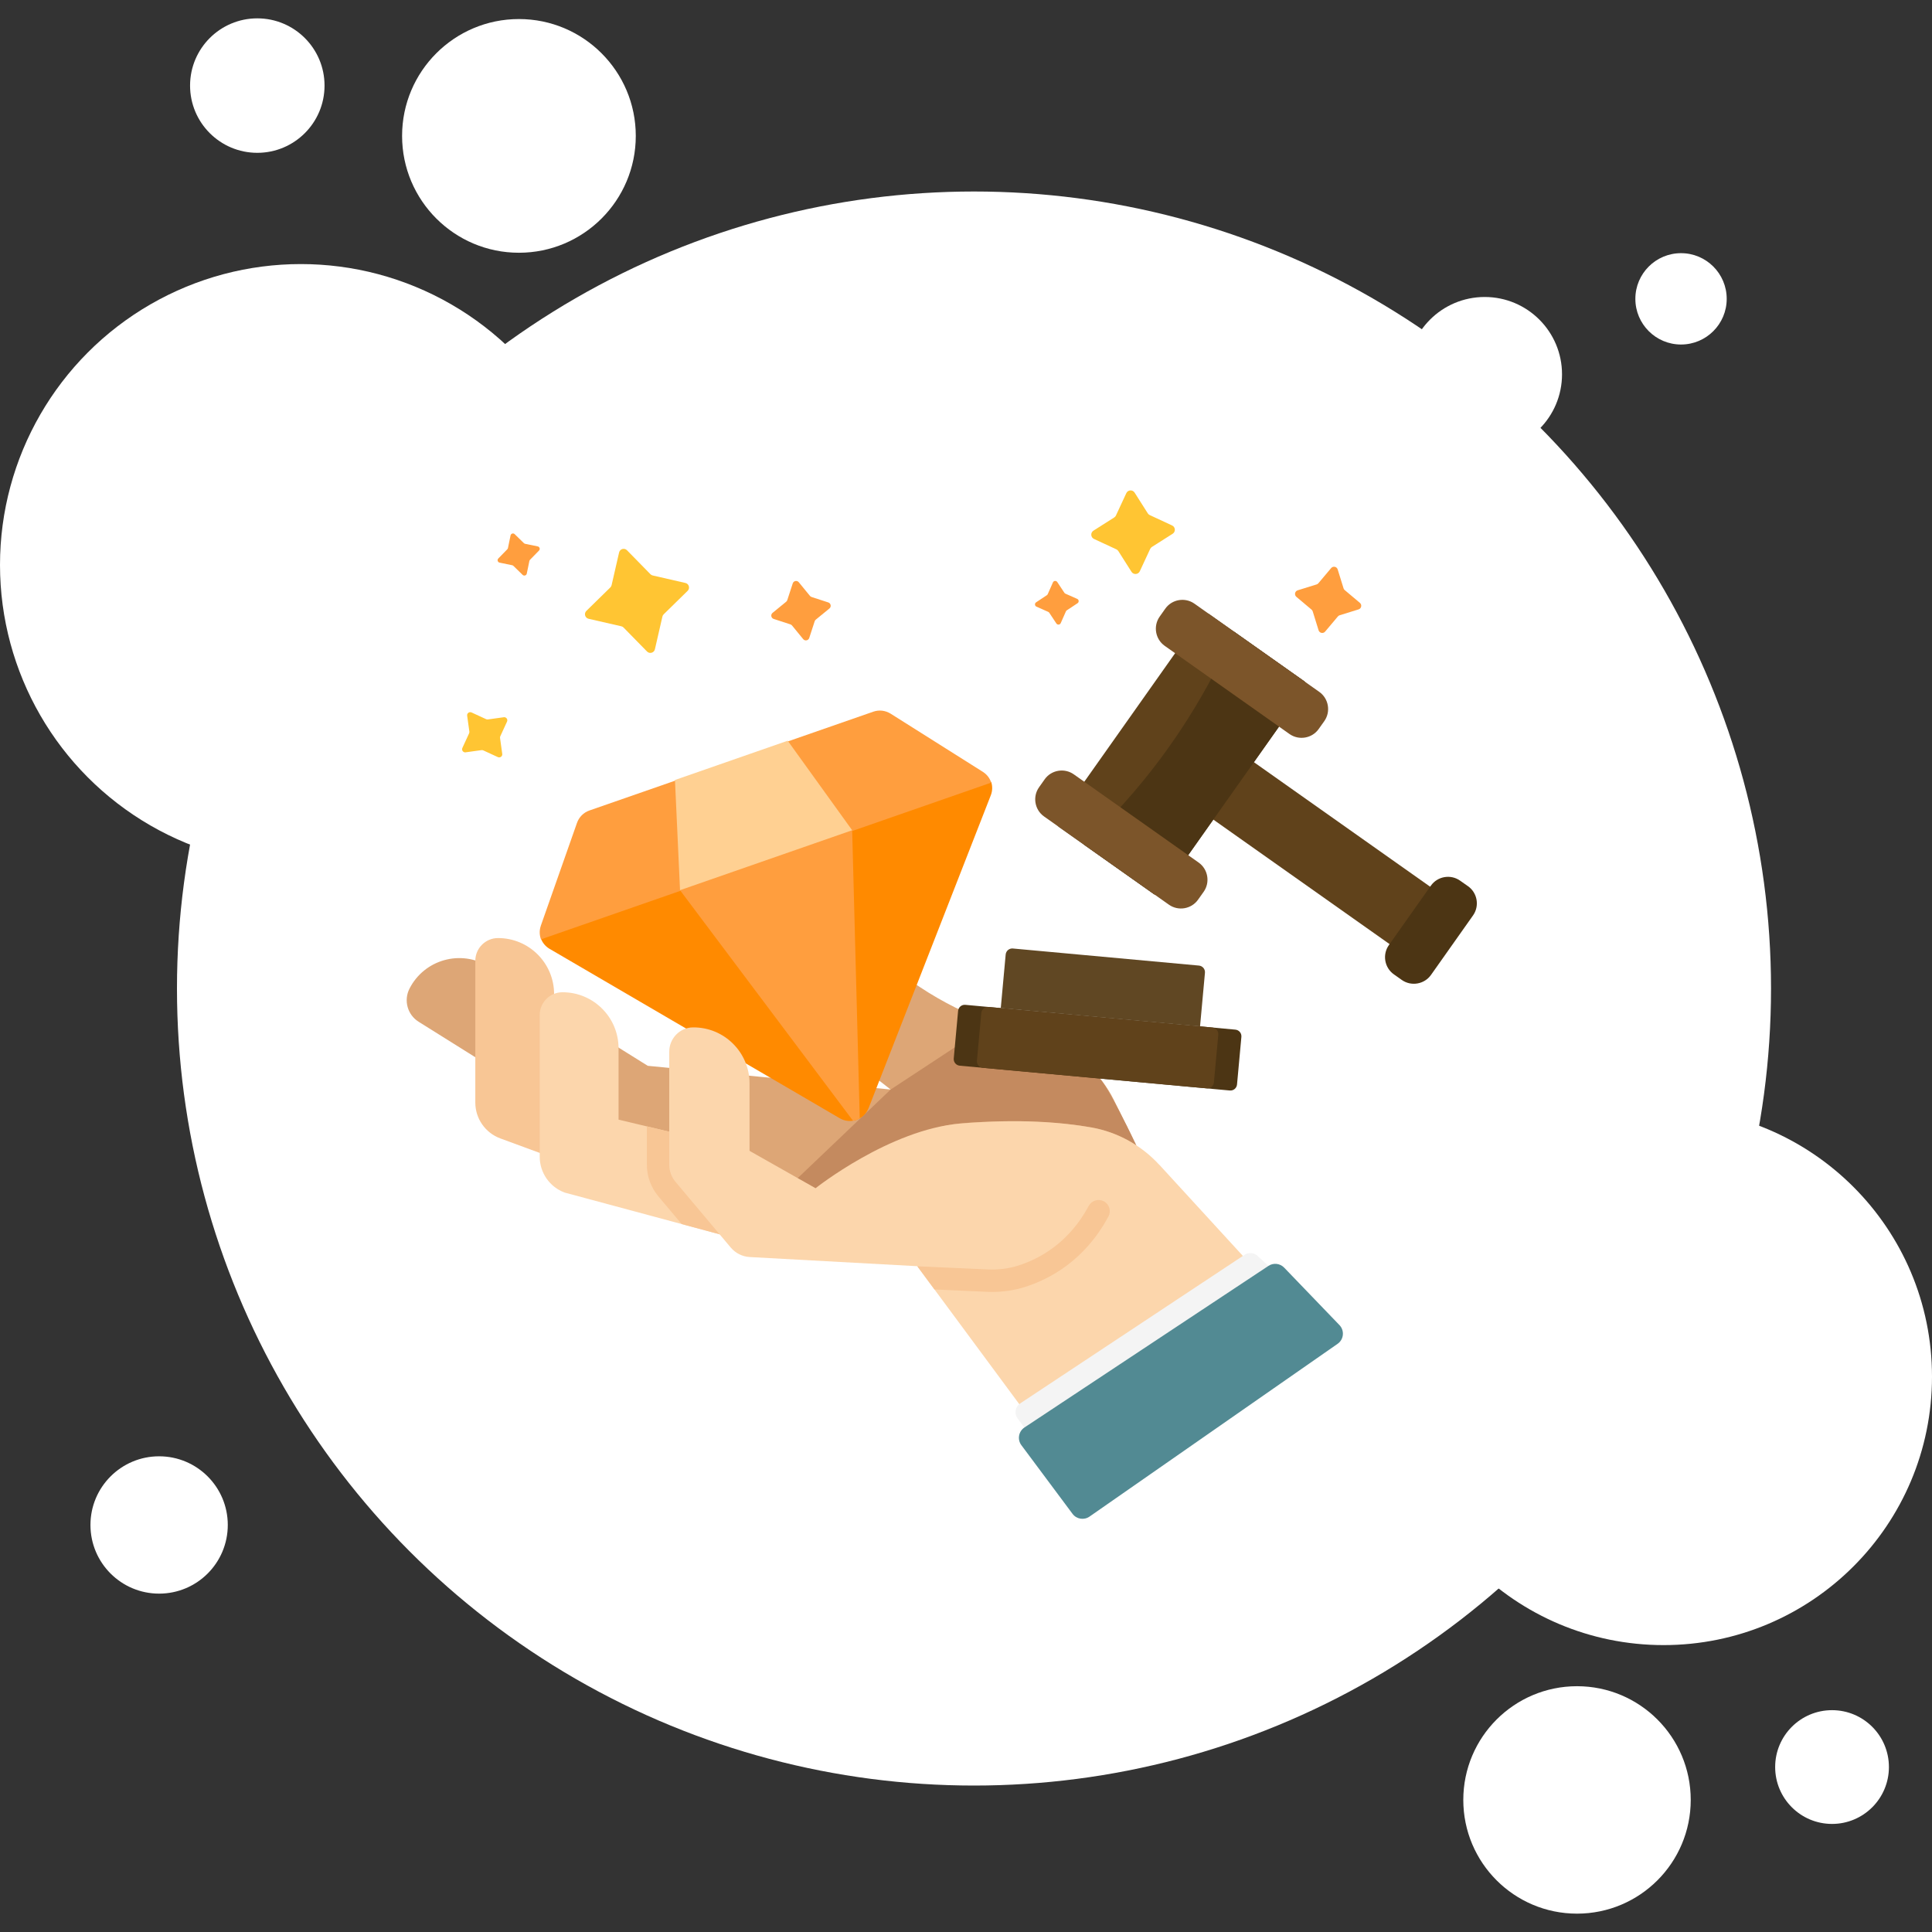 <?xml version="1.0" encoding="UTF-8"?>
<svg id="uuid-2b91190e-689f-46d9-82e6-6df1f0501695" data-name="Layer 1" xmlns="http://www.w3.org/2000/svg" viewBox="0 0 500 500">
  <rect x="0" y="0" width="500" height="500" fill="#333333" stroke="none"/>
  <defs>
    <style>
      .uuid-b33e4c1f-78ba-4356-a9c8-a43c88d375da {
        fill: #dda676;
      }

      .uuid-4c8fb9a3-445d-4bba-a8dc-bcbdb2918783 {
        fill: #c48a5f;
      }

      .uuid-5f7ce1ce-b079-4561-bc98-62b5c74dcca6 {
        fill: #604723;
      }

      .uuid-3233d7a0-b938-4a2b-ab28-4a80e00c8300, .uuid-a014bf3c-b7e1-44b3-830d-c10e7bcbb63c, .uuid-75d5b8f0-bfad-4507-b399-466cd2b46ba0 {
        fill-rule: evenodd;
      }

      .uuid-3233d7a0-b938-4a2b-ab28-4a80e00c8300, .uuid-b81457f7-eeb8-4a75-a77a-f7e588e386ab {
        fill: #60421b;
      }

      .uuid-c7c4057a-067f-4f4a-9b60-2ce3310dcda5 {
        fill: #ff8a00;
      }

      .uuid-a014bf3c-b7e1-44b3-830d-c10e7bcbb63c, .uuid-72ec3606-d779-4555-aab1-4c03bdb64a22 {
        fill: #4c3514;
      }

      .uuid-1b4b28ea-e017-4cc6-a298-03c31ee5a085 {
        fill: #fff;
      }

      .uuid-42b0b2de-e0cd-4bfc-b13e-d586951cce76 {
        fill: #ffc533;
      }

      .uuid-75d5b8f0-bfad-4507-b399-466cd2b46ba0 {
        fill: #7c552a;
      }

      .uuid-110b6ee2-d761-4117-91b3-6d4f57f8c87c {
        fill: #fcd6ac;
      }

      .uuid-fc74f8d2-4425-42d6-98ed-59346764f7d5 {
        fill: #f8c695;
      }

      .uuid-6aa636a2-9bb5-4310-bbc1-5f96c41e08a0 {
        fill: #528a93;
      }

      .uuid-6304bfc5-f256-4206-96d4-079ae54d42fc {
        fill: #f4f4f4;
      }

      .uuid-77dce3e6-8da4-4526-83bc-f6cc0a01268b {
        fill: #ff9e3e;
      }

      .uuid-e7b9a273-c9b0-4d75-b6ee-1eac3599026c {
        fill: #ffd092;
      }
    </style>
  </defs>
  <g>
    <circle class="uuid-1b4b28ea-e017-4cc6-a298-03c31ee5a085" cx="77.86" cy="146.2" r="77.86"/>
    <circle class="uuid-1b4b28ea-e017-4cc6-a298-03c31ee5a085" cx="430.53" cy="356.28" r="69.47"/>
    <circle class="uuid-1b4b28ea-e017-4cc6-a298-03c31ee5a085" cx="408.13" cy="465.82" r="29.43"/>
    <circle class="uuid-1b4b28ea-e017-4cc6-a298-03c31ee5a085" cx="66.59" cy="22.15" r="17.4"/>
    <circle class="uuid-1b4b28ea-e017-4cc6-a298-03c31ee5a085" cx="134.3" cy="35.17" r="30.24"/>
    <circle class="uuid-1b4b28ea-e017-4cc6-a298-03c31ee5a085" cx="474.13" cy="457.31" r="14.72"/>
    <circle class="uuid-1b4b28ea-e017-4cc6-a298-03c31ee5a085" cx="41.18" cy="394.66" r="17.77"/>
    <circle class="uuid-1b4b28ea-e017-4cc6-a298-03c31ee5a085" cx="384.24" cy="96.87" r="20.01"/>
    <circle class="uuid-1b4b28ea-e017-4cc6-a298-03c31ee5a085" cx="435.05" cy="77.34" r="11.82"/>
    <circle class="uuid-1b4b28ea-e017-4cc6-a298-03c31ee5a085" cx="252.07" cy="255.83" r="206.27"/>
  </g>
  <g>
    <path class="uuid-b33e4c1f-78ba-4356-a9c8-a43c88d375da" d="M271.94,270.18l-15.27-5.42c-6.51-2.31-12.72-5.41-18.48-9.23l-31.23-20.72c-2.4-1.59-5.61-1.18-7.53.97l-.53.6c-5.97,6.69-5.03,17.04,2.04,22.55l29.56,23.04-62.86-6.14-41.14-25.68c-7.2-4.5-16.71-1.84-20.54,5.74-1.53,3.03-.5,6.74,2.38,8.54l43.81,27.42,46.9,19.44,76.62,18.49,19.48-31.2-6.91-13.96c-3.34-6.75-9.19-11.94-16.29-14.46h0Z"/>
    <path class="uuid-4c8fb9a3-445d-4bba-a8dc-bcbdb2918783" d="M256.67,264.76c-8.72,5.74-17.44,11.47-26.17,17.21-10.3,9.82-20.6,19.64-30.91,29.46,5.27,1.27,10.53,2.54,15.8,3.81,5.9-9.1,16.37-21.76,30.59-24.17,3.84-.65,9.23-.77,14.47-.89.61-.01,10.55-.2,20.51,1.35,2.05.32,4.87.83,8.22,2.26,2.11.9,3.76,1.88,4.86,2.59-1.72-3.68-3.27-6.73-4.47-9.03-3.11-5.94-4.21-7.41-5.15-8.53-2.34-2.77-4.7-4.51-5.99-5.37-2.61-1.76-5.08-2.8-6.91-3.42-4.95-1.76-9.9-3.51-14.85-5.27Z"/>
    <path class="uuid-fc74f8d2-4425-42d6-98ed-59346764f7d5" d="M150.73,284.42l-6.3-2.44-1.03-24.71c0-8.01-6.49-14.5-14.5-14.5-3.26,0-5.89,2.64-5.89,5.89v36.68c0,4.14,2.58,7.84,6.47,9.28l21.26,7.83v-18.03Z"/>
    <path class="uuid-110b6ee2-d761-4117-91b3-6d4f57f8c87c" d="M207.57,325.17l-61.42-16.53c-3.89-1.43-6.47-5.13-6.47-9.28v-36.68c0-3.26,2.64-5.89,5.9-5.89,8.01,0,14.5,6.49,14.5,14.5v18.47l33.91,8.1,13.59,27.32Z"/>
    <path class="uuid-fc74f8d2-4425-42d6-98ed-59346764f7d5" d="M193.99,297.85l-26.58-6.34v9.94c0,2.98,1.06,5.87,2.97,8.16l6.04,7.18,31.16,8.39-13.59-27.32Z"/>
    <g>
      <path class="uuid-c7c4057a-067f-4f4a-9b60-2ce3310dcda5" d="M256.52,202.34c.36,1.11.35,2.33-.1,3.48l-31.64,80.99s0,.04-.03.05c-1.17,2.92-4.66,4.13-7.38,2.57-.02,0-.04-.02-.05-.03l-75.09-43.84c-1.06-.62-1.84-1.58-2.24-2.66l56.44-25.49,60.08-15.06Z"/>
      <path class="uuid-77dce3e6-8da4-4526-83bc-f6cc0a01268b" d="M220.54,214.87l1.96,74.56c-.54.32-1.14.53-1.75.61l-44.77-59.67,21.61-10.05,22.94-5.46Z"/>
      <path class="uuid-77dce3e6-8da4-4526-83bc-f6cc0a01268b" d="M256.53,202.54l-35.99,12.53-22.5,5.4-22.05,10.11-35.98,12.52c-.41-1.08-.45-2.28-.07-3.44,0-.04.02-.06.03-.1l9.36-26.61c.53-1.49,1.7-2.67,3.19-3.19l22.16-7.71,15.95-1.6,13.23-8.56,22.16-7.71c1.49-.52,3.14-.32,4.48.52l23.86,15.05s.06.04.09.06c1.02.67,1.73,1.64,2.08,2.74h0Z"/>
      <path class="uuid-e7b9a273-c9b0-4d75-b6ee-1eac3599026c" d="M203.86,191.7l-29.18,10.16,1.31,28.52,44.55-15.51-16.68-23.17Z"/>
    </g>
    <path class="uuid-77dce3e6-8da4-4526-83bc-f6cc0a01268b" d="M214.65,157.48l-3.52,2.88c-.13.11-.24.26-.29.42l-1.41,4.33c-.22.68-1.12.85-1.57.29l-2.88-3.52c-.11-.13-.26-.24-.42-.29l-4.33-1.41c-.68-.22-.85-1.12-.29-1.57l3.52-2.88c.13-.11.24-.26.29-.42l1.41-4.33c.22-.68,1.12-.85,1.57-.29l2.88,3.52c.11.13.26.24.42.29l4.33,1.41c.68.22.85,1.12.29,1.57Z"/>
    <path class="uuid-42b0b2de-e0cd-4bfc-b13e-d586951cce76" d="M131.22,186.75l-1.74,3.78c-.06.14-.09.29-.07.45l.57,4.12c.09.63-.55,1.1-1.13.84l-3.78-1.74c-.14-.06-.29-.09-.45-.07l-4.12.57c-.63.09-1.1-.55-.84-1.13l1.74-3.78c.06-.14.09-.29.07-.45l-.57-4.12c-.09-.63.55-1.1,1.13-.84l3.78,1.74c.14.06.29.09.45.07l4.12-.57c.63-.09,1.1.55.84,1.13Z"/>
    <path class="uuid-42b0b2de-e0cd-4bfc-b13e-d586951cce76" d="M303.48,138.14l-5.37,3.41c-.2.13-.36.31-.45.52l-2.68,5.77c-.41.88-1.63.96-2.15.14l-3.41-5.37c-.13-.2-.31-.36-.52-.45l-5.77-2.68c-.88-.41-.96-1.63-.14-2.15l5.37-3.41c.2-.13.36-.31.45-.52l2.68-5.77c.41-.88,1.63-.96,2.15-.14l3.41,5.37c.13.2.31.36.52.45l5.77,2.68c.88.41.96,1.63.14,2.15Z"/>
    <path class="uuid-42b0b2de-e0cd-4bfc-b13e-d586951cce76" d="M177.96,152.91l-6.2,6.07c-.17.16-.28.37-.33.59l-1.94,8.46c-.21.93-1.37,1.26-2.04.58l-6.07-6.2c-.16-.17-.37-.28-.59-.33l-8.46-1.94c-.93-.21-1.26-1.37-.58-2.04l6.2-6.07c.17-.16.28-.37.33-.59l1.94-8.46c.21-.93,1.37-1.26,2.04-.58l6.07,6.2c.16.17.37.28.59.33l8.46,1.94c.93.21,1.26,1.37.58,2.04Z"/>
    <path class="uuid-77dce3e6-8da4-4526-83bc-f6cc0a01268b" d="M139.5,142.48l-2.33,2.39c-.09.09-.14.2-.17.32l-.67,3.26c-.1.49-.71.68-1.07.33l-2.39-2.33c-.09-.09-.2-.14-.32-.17l-3.26-.67c-.49-.1-.68-.71-.33-1.07l2.33-2.39c.09-.09.14-.2.17-.32l.67-3.26c.1-.49.71-.68,1.07-.33l2.39,2.33c.09.09.2.14.32.17l3.26.67c.49.1.68.71.33,1.07Z"/>
    <path class="uuid-77dce3e6-8da4-4526-83bc-f6cc0a01268b" d="M278.87,156.11l-2.78,1.84c-.1.07-.18.16-.23.27l-1.35,3.05c-.2.46-.84.51-1.12.09l-1.84-2.78c-.07-.1-.16-.18-.27-.23l-3.05-1.35c-.46-.2-.51-.84-.09-1.12l2.78-1.84c.1-.07.18-.16.23-.27l1.35-3.05c.2-.46.84-.51,1.12-.09l1.84,2.78c.07.1.16.18.27.23l3.05,1.35c.46.2.51.84.09,1.12Z"/>
    <path class="uuid-77dce3e6-8da4-4526-83bc-f6cc0a01268b" d="M351.6,157.71l-4.9,1.52c-.18.06-.34.16-.46.31l-3.3,3.92c-.5.59-1.46.4-1.69-.34l-1.52-4.9c-.06-.18-.16-.34-.31-.46l-3.92-3.3c-.59-.5-.4-1.46.34-1.69l4.9-1.52c.18-.06.34-.16.46-.31l3.3-3.92c.5-.59,1.46-.4,1.69.34l1.52,4.9c.06.18.16.34.31.46l3.92,3.3c.59.5.4,1.46-.34,1.69Z"/>
    <path class="uuid-110b6ee2-d761-4117-91b3-6d4f57f8c87c" d="M300.06,301.49c-4.64-5.06-10.8-8.49-17.56-9.7-7.45-1.33-18.61-2.3-33.9-1.03-18.38,1.53-37.53,16.75-37.53,16.75l-17.09-9.67v-17.45c0-8.07-6.59-14.6-14.68-14.5-3.4.04-6.1,2.89-6.1,6.28v29.26c0,1.62.57,3.18,1.61,4.42l14.32,17.03c1.22,1.45,2.99,2.33,4.88,2.44l43.38,2.37c11.09,14.99,22.17,29.99,33.26,44.98,20.68-11.87,41.36-23.73,62.04-35.6-10.88-11.87-21.75-23.73-32.63-35.6Z"/>
    <path class="uuid-fc74f8d2-4425-42d6-98ed-59346764f7d5" d="M286.86,314.82c-6.08,11.34-15.11,16.19-21.62,18.25-2.68.85-5.53,1.28-8.45,1.28-.45,0-.9,0-1.36-.03l-13.59-.61-4.44-6,18.29.82c2.71.12,5.35-.21,7.8-.99,5.49-1.74,13.11-5.83,18.27-15.45.75-1.41,2.51-1.94,3.93-1.19,1.41.75,1.94,2.52,1.18,3.93h0Z"/>
    <path class="uuid-6304bfc5-f256-4206-96d4-079ae54d42fc" d="M322.1,324.74l-58.07,38.46c-1.28.85-1.6,2.6-.7,3.84,2.57,3.56,5.14,7.12,7.72,10.69.87,1.2,2.53,1.48,3.75.63,19.66-13.73,39.32-27.47,58.98-41.2,1.42-.99,1.56-3.04.28-4.21-2.87-2.65-5.75-5.3-8.62-7.94-.92-.84-2.29-.95-3.33-.27Z"/>
    <path class="uuid-6aa636a2-9bb5-4310-bbc1-5f96c41e08a0" d="M328.25,327.63l-63.12,41.8c-1.53,1.01-1.9,3.11-.8,4.58,4.41,5.92,8.82,11.85,13.24,17.77,1.03,1.39,2.98,1.7,4.4.71,21.4-14.9,42.8-29.8,64.2-44.71,1.62-1.12,1.84-3.43.48-4.85-4.77-4.96-9.54-9.91-14.31-14.87-1.07-1.11-2.79-1.3-4.07-.45Z"/>
    <g>
      <path class="uuid-5f7ce1ce-b079-4561-bc98-62b5c74dcca6" d="M262.13,245.47l48.16,4.42c.94.09,1.64.92,1.55,1.87l-1.27,13.87-51.57-4.74,1.27-13.87c.09-.94.92-1.64,1.87-1.55Z"/>
      <path class="uuid-b81457f7-eeb8-4a75-a77a-f7e588e386ab" d="M310.3,209.49l10.5-14.86,54.76,38.69-10.5,14.86-54.76-38.69Z"/>
      <path class="uuid-3233d7a0-b938-4a2b-ab28-4a80e00c8300" d="M274.13,214.08l24.45,17.28c.67.46,1.61.3,2.08-.37l37.19-52.62c.48-.67.32-1.62-.36-2.09l-24.45-17.27c-.67-.48-1.6-.32-2.08.36l-37.19,52.63c-.48.67-.32,1.6.36,2.08Z"/>
      <path class="uuid-a014bf3c-b7e1-44b3-830d-c10e7bcbb63c" d="M280.45,218.54l18.14,12.82c.67.46,1.61.3,2.08-.37l37.19-52.62c.48-.67.32-1.62-.36-2.09l-18.14-12.81c-3.85,8.88-9.47,19.69-17.68,31.03-7.26,10.04-14.72,17.97-21.24,24.04Z"/>
      <path class="uuid-75d5b8f0-bfad-4507-b399-466cd2b46ba0" d="M270.2,211.3l32.31,22.83c2.43,1.72,5.84,1.14,7.55-1.3l1.45-2.04c1.72-2.44,1.13-5.84-1.3-7.56l-32.31-22.83c-2.43-1.72-5.84-1.14-7.55,1.3l-1.45,2.05c-1.72,2.43-1.13,5.84,1.3,7.55h0Z"/>
      <path class="uuid-75d5b8f0-bfad-4507-b399-466cd2b46ba0" d="M301.42,167.14l32.31,22.83c2.43,1.71,5.84,1.13,7.55-1.31l1.45-2.04c1.72-2.44,1.13-5.84-1.3-7.56l-32.31-22.83c-2.43-1.72-5.84-1.14-7.55,1.3l-1.45,2.05c-1.72,2.44-1.13,5.84,1.3,7.56h0Z"/>
      <path class="uuid-a014bf3c-b7e1-44b3-830d-c10e7bcbb63c" d="M370.31,229.21l-10.88,15.4c-1.72,2.43-1.13,5.84,1.3,7.55l2.05,1.45c2.44,1.72,5.84,1.13,7.56-1.3l10.88-15.4c1.72-2.44,1.14-5.84-1.3-7.56l-2.05-1.44c-2.44-1.72-5.84-1.14-7.56,1.3h0Z"/>
      <path class="uuid-72ec3606-d779-4555-aab1-4c03bdb64a22" d="M249.83,260.05l69.89,6.42c.94.09,1.64.92,1.55,1.87l-1.13,12.33c-.09.94-.92,1.64-1.87,1.55l-69.89-6.42c-.94-.09-1.64-.92-1.55-1.87l1.13-12.33c.09-.94.92-1.64,1.87-1.55Z"/>
      <path class="uuid-b81457f7-eeb8-4a75-a77a-f7e588e386ab" d="M255.79,260.6l57.98,5.32c.93.09,1.61.92,1.52,1.86l-1.13,12.33c-.09.94-.91,1.64-1.83,1.56l-57.98-5.32c-.93-.09-1.61-.92-1.52-1.86l1.13-12.33c.09-.94.91-1.64,1.83-1.56Z"/>
    </g>
  </g>
</svg>